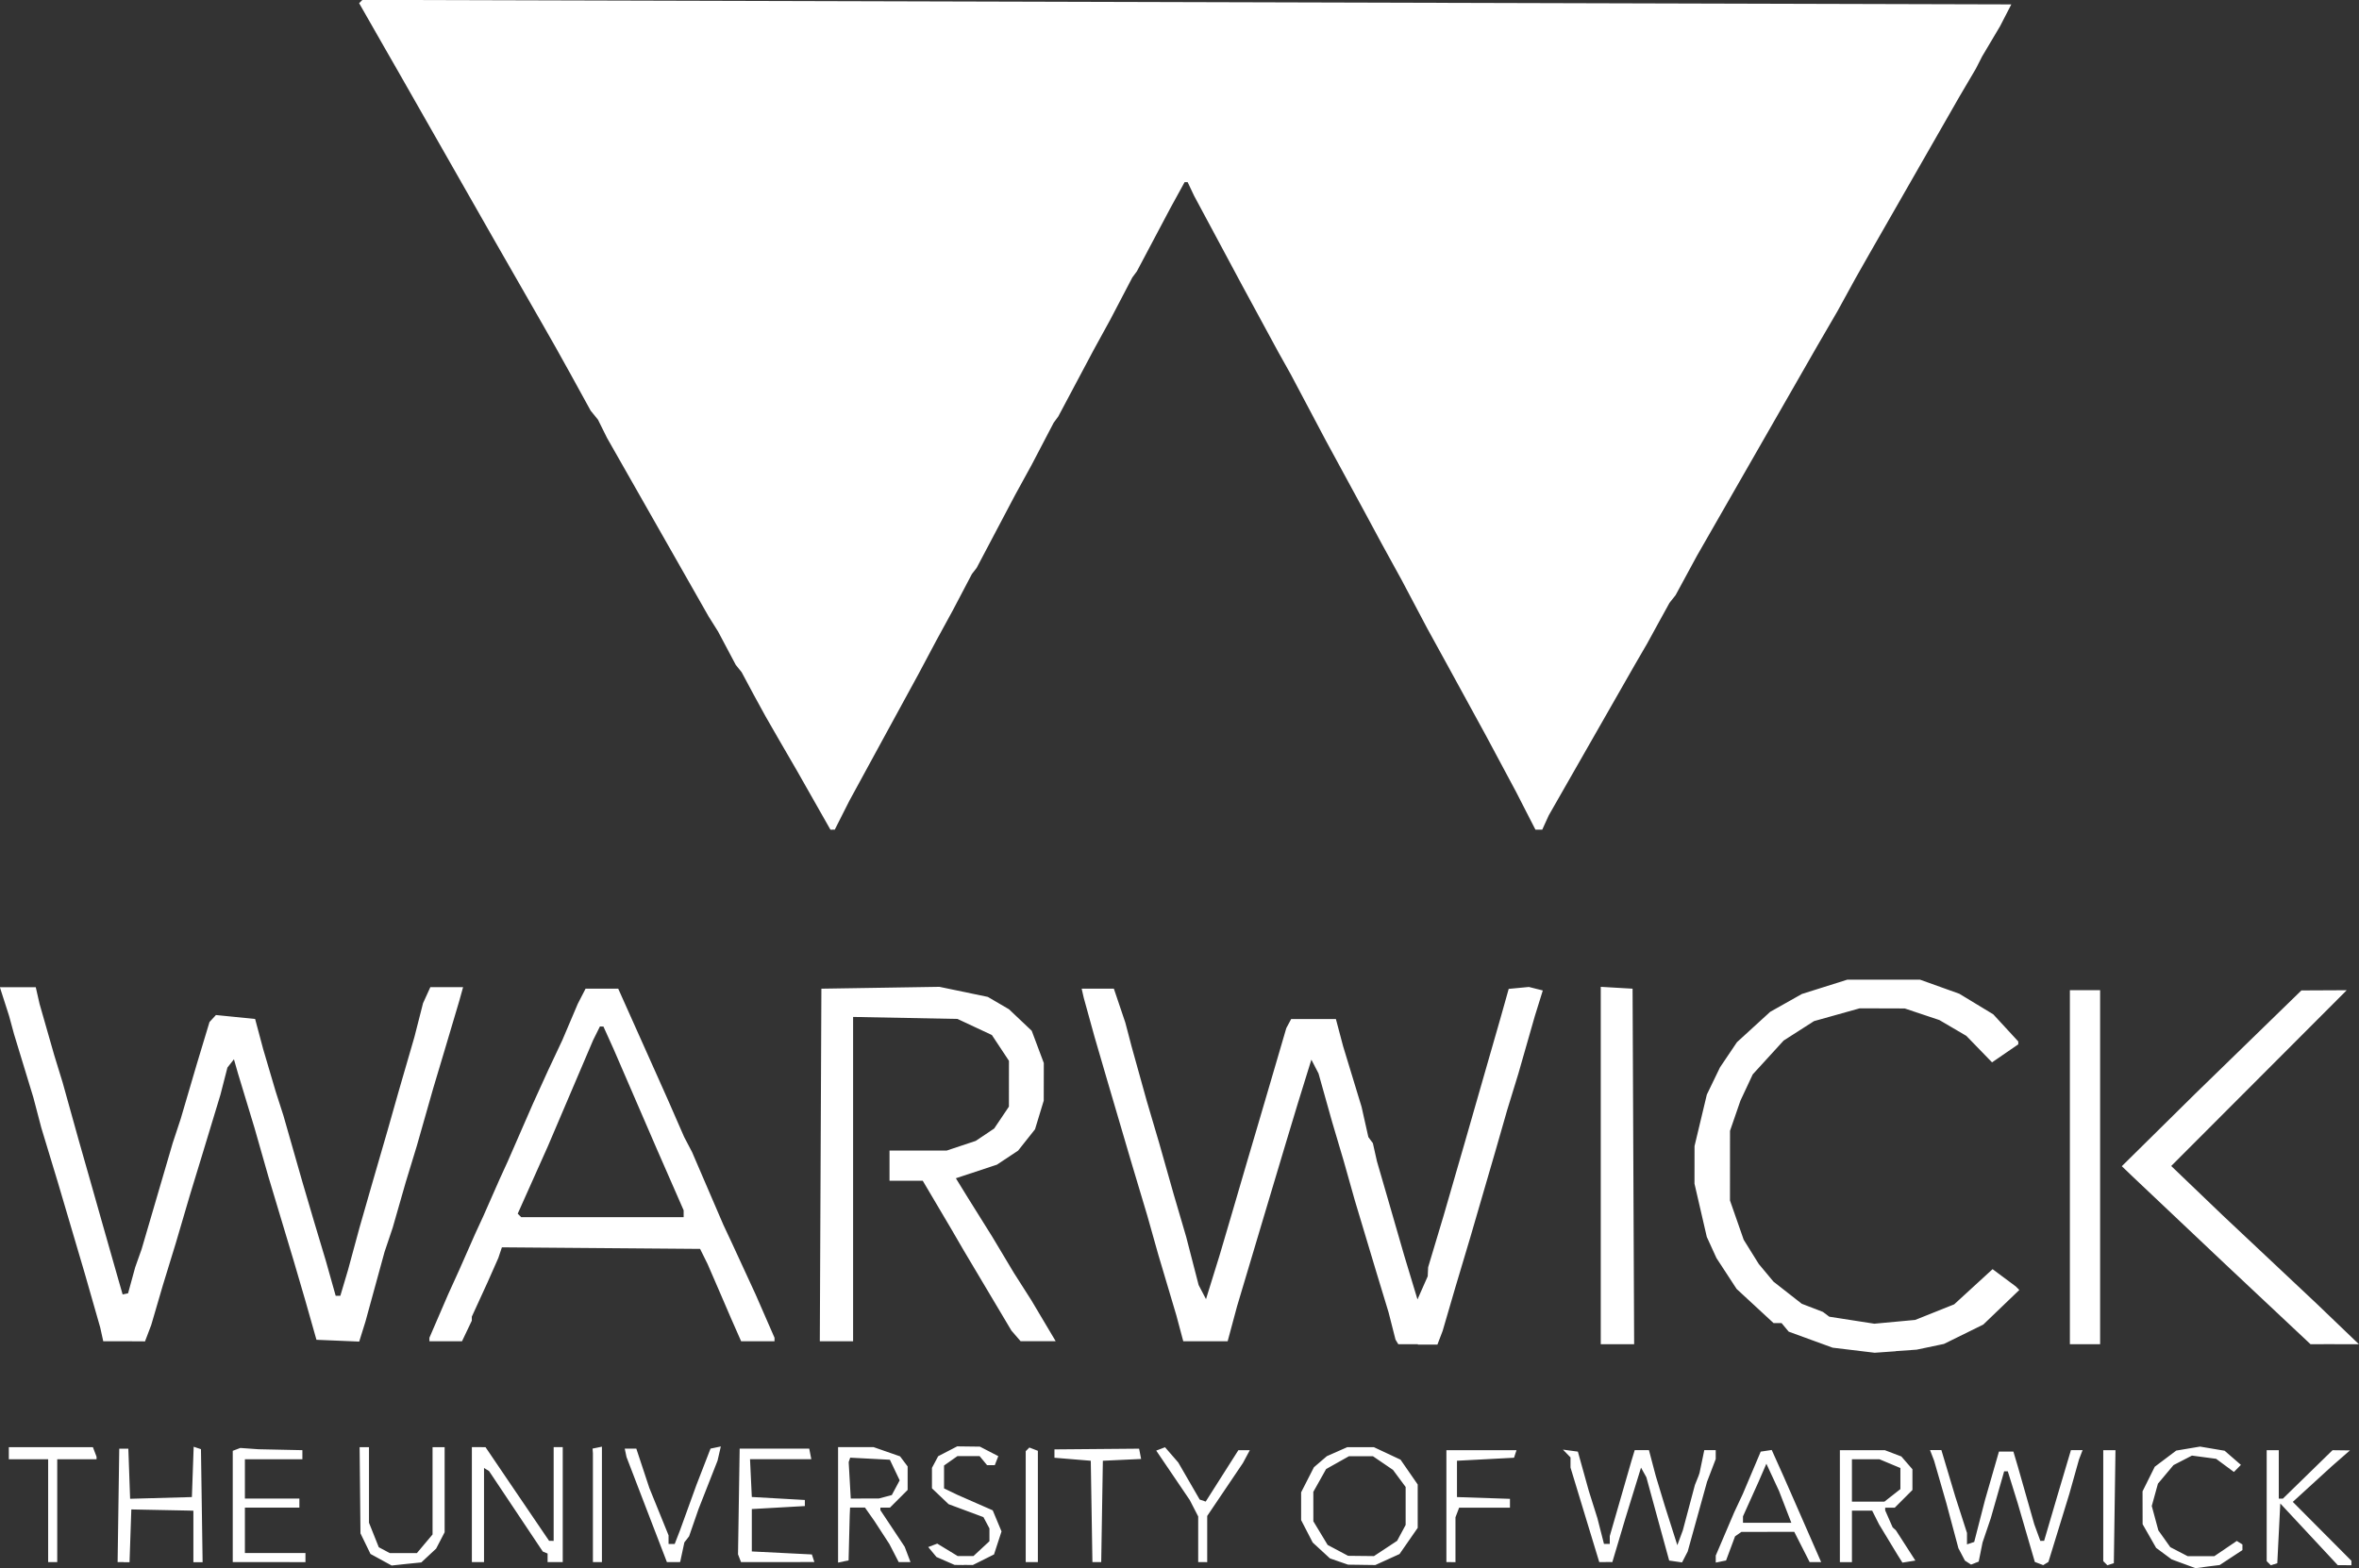 <?xml version="1.0" encoding="UTF-8" standalone="no"?>
<!-- Created with Inkscape (http://www.inkscape.org/) -->

<svg
   width="65.99mm"
   height="43.876mm"
   viewBox="0 0 65.99 43.876"
   version="1.1"
   id="svg5"
   xml:space="preserve"
   xmlns:inkscape="http://www.inkscape.org/namespaces/inkscape"
   xmlns:sodipodi="http://sodipodi.sourceforge.net/DTD/sodipodi-0.dtd"
   xmlns="http://www.w3.org/2000/svg"
   xmlns:svg="http://www.w3.org/2000/svg"><rect x="0" y="0" width="65.99" height="43.876" fill="#333333" stroke="none"/><sodipodi:namedview
     id="namedview7"
     pagecolor="#505050"
     bordercolor="#eeeeee"
     borderopacity="1"
     inkscape:showpageshadow="0"
     inkscape:pageopacity="0"
     inkscape:pagecheckerboard="0"
     inkscape:deskcolor="#505050"
     inkscape:document-units="mm"
     showgrid="false"
     inkscape:zoom="0.52724989"
     inkscape:cx="1096.2544"
     inkscape:cy="565.1969"
     inkscape:window-width="1920"
     inkscape:window-height="1017"
     inkscape:window-x="-8"
     inkscape:window-y="-8"
     inkscape:window-maximized="1"
     inkscape:current-layer="layer1" /><defs
     id="defs2" /><g
     inkscape:label="Layer 1"
     inkscape:groupmode="layer"
     id="layer1"
     transform="translate(-262.057,-266.139)"><path
       style="fill:#ffffff;stroke-width:0.085"
       d="m 323.813,309.968 -0.339,0.046 -0.334,-0.123 -0.334,-0.123 -0.217,-0.161 -0.217,-0.161 -0.189,-0.331 -0.189,-0.331 -0.001,-0.46 -10e-4,-0.46 0.171,-0.344 0.171,-0.344 0.3,-0.226 0.3,-0.226 0.333,-0.056 0.333,-0.056 0.344,0.058 0.344,0.058 0.228,0.198 0.228,0.198 -0.098,0.099 -0.098,0.099 -0.249,-0.184 -0.249,-0.184 -0.338,-0.045 -0.338,-0.045 -0.258,0.133 -0.258,0.133 -0.218,0.26 -0.218,0.26 -0.086,0.312 -0.086,0.312 0.092,0.341 0.092,0.341 0.167,0.235 0.167,0.235 0.243,0.126 0.243,0.126 h 0.373 0.373 l 0.314,-0.213 0.314,-0.213 0.079,0.049 0.079,0.049 v 0.079 0.079 l -0.318,0.209 -0.318,0.209 z m -50.385,-0.073 -0.415,0.045 -0.296,-0.162 -0.296,-0.162 -0.14,-0.288 -0.14,-0.288 -0.012,-1.206 -0.012,-1.206 h 0.131 0.131 v 1.057 1.057 l 0.137,0.343 0.137,0.343 0.154,0.082 0.154,0.082 h 0.379 0.379 l 0.219,-0.261 0.219,-0.26 v -1.221 -1.221 h 0.169 0.169 v 1.19 1.19 l -0.119,0.229 -0.119,0.229 -0.207,0.193 -0.207,0.193 z m 15.587,0.031 -0.254,-0.003 -0.254,-0.111 -0.254,-0.111 -0.115,-0.139 -0.115,-0.139 0.126,-0.048 0.126,-0.048 0.286,0.174 0.286,0.174 0.22,3.4e-4 0.22,3.4e-4 0.224,-0.208 0.224,-0.208 v -0.179 -0.179 l -0.084,-0.158 -0.084,-0.158 -0.487,-0.181 -0.487,-0.181 -0.233,-0.222 -0.233,-0.222 v -0.286 -0.286 l 0.087,-0.163 0.087,-0.163 0.266,-0.138 0.266,-0.138 0.318,0.004 0.318,0.004 0.257,0.133 0.257,0.133 -0.049,0.126 -0.049,0.126 h -0.108 -0.108 l -0.105,-0.127 -0.105,-0.127 h -0.309 -0.309 l -0.188,0.132 -0.188,0.132 v 0.32 0.32 l 0.191,0.092 0.191,0.092 0.49,0.215 0.49,0.215 0.123,0.295 0.123,0.295 -0.105,0.322 -0.105,0.322 -0.296,0.148 -0.296,0.148 -0.254,-0.003 z m 11.134,-0.005 -0.381,-0.005 -0.254,-0.088 -0.254,-0.088 -0.241,-0.222 -0.241,-0.222 -0.162,-0.314 -0.162,-0.314 v -0.388 -0.388 l 0.179,-0.351 0.179,-0.351 0.181,-0.155 0.181,-0.155 0.285,-0.126 0.286,-0.126 h 0.372 0.372 l 0.373,0.175 0.373,0.175 0.24,0.347 0.24,0.347 v 0.607 0.607 l -0.254,0.366 -0.254,0.366 -0.339,0.154 -0.339,0.154 -0.381,-0.005 z m -0.019,-0.249 0.362,0.004 0.324,-0.214 0.324,-0.214 0.119,-0.222 0.119,-0.222 v -0.531 -0.531 l -0.177,-0.239 -0.177,-0.239 -0.28,-0.191 -0.28,-0.191 h -0.336 -0.336 l -0.319,0.179 -0.319,0.179 -0.179,0.319 -0.179,0.319 4.2e-4,0.412 4.2e-4,0.412 0.2,0.331 0.2,0.331 0.286,0.152 0.286,0.152 0.362,0.004 z m 17.173,0.2 -0.108,0.042 -0.086,-0.056 -0.086,-0.056 -0.091,-0.173 -0.091,-0.173 -0.169,-0.632 -0.169,-0.632 -0.171,-0.593 -0.171,-0.593 -0.057,-0.148 -0.057,-0.148 h 0.159 0.159 l 0.196,0.656 0.196,0.656 0.162,0.503 0.162,0.503 v 0.16 0.16 l 0.101,-0.034 0.101,-0.034 0.151,-0.587 0.151,-0.587 0.195,-0.677 0.195,-0.677 h 0.202 0.202 l 0.063,0.212 0.063,0.212 0.229,0.804 0.229,0.804 0.085,0.233 0.085,0.233 0.053,-5.9e-4 0.053,-5.9e-4 0.18,-0.613 0.18,-0.613 0.195,-0.656 0.195,-0.656 h 0.163 0.163 l -0.05,0.13 -0.05,0.13 -0.136,0.484 -0.136,0.484 -0.292,0.95 -0.292,0.95 -0.073,0.045 -0.073,0.045 -0.117,-0.045 -0.117,-0.045 -0.24,-0.823 -0.24,-0.823 -0.138,-0.444 -0.138,-0.444 -0.051,-6e-4 -0.051,-5.9e-4 -0.187,0.656 -0.187,0.656 -0.115,0.339 -0.115,0.339 -0.054,0.268 -0.054,0.268 -0.108,0.042 z m 3.796,0.031 -0.09,0.03 -0.058,-0.058 -0.058,-0.058 v -1.552 -1.552 h 0.171 0.171 l -0.023,1.581 -0.023,1.581 z m 4.572,2.5e-4 -0.09,0.03 -0.058,-0.058 -0.058,-0.058 v -1.552 -1.552 h 0.169 0.169 v 0.677 0.677 h 0.058 0.058 l 0.694,-0.677 0.694,-0.677 0.243,0.003 0.243,0.003 -0.254,0.222 -0.254,0.222 -0.545,0.498 -0.545,0.498 0.82,0.824 0.82,0.824 v 0.062 0.062 l -0.191,-6e-4 -0.191,-5.9e-4 -0.804,-0.863 -0.804,-0.863 -0.042,0.836 -0.042,0.836 -0.09,0.03 z m -62.14,-0.059 h -0.127 v -1.439 -1.439 h -0.55 -0.55 v -0.169 -0.169 h 1.176 1.176 l 0.051,0.134 0.051,0.134 v 0.035 0.035 h -0.55 -0.55 v 1.439 1.439 z m 1.984,0 h -0.168 l 0.023,-1.587 0.023,-1.587 h 0.127 0.127 l 0.025,0.701 0.025,0.701 0.864,-0.024 0.864,-0.024 0.025,-0.704 0.025,-0.704 0.102,0.034 0.102,0.034 0.023,1.581 0.023,1.581 h -0.129 -0.129 v -0.72 -0.72 l -0.064,-0.002 -0.064,-0.002 -0.804,-0.016 -0.804,-0.016 -0.025,0.738 -0.025,0.738 h -0.168 z m 4.069,0 h -1.016 v -1.557 -1.557 l 0.106,-0.04 0.106,-0.04 0.254,0.018 0.254,0.018 0.614,0.013 0.614,0.013 v 0.127 0.127 h -0.804 -0.804 v 0.55 0.55 h 0.762 0.762 v 0.127 0.127 h -0.762 -0.762 v 0.635 0.635 h 0.847 0.847 v 0.127 0.127 z m 5.842,0 h -0.169 v -1.609 -1.609 l 0.191,10e-4 0.191,0.001 0.3,0.443 0.3,0.443 0.589,0.867 0.589,0.867 0.064,10e-4 0.064,10e-4 v -1.312 -1.312 h 0.127 0.127 v 1.609 1.609 h -0.212 -0.212 v -0.12 -0.12 l -0.067,-0.028 -0.067,-0.028 -0.752,-1.126 -0.752,-1.126 -0.07,-0.043 -0.07,-0.043 v 1.317 1.317 z m 3.344,0 h -0.127 v -1.524 -1.524 l -0.005,-0.064 -0.005,-0.064 0.131,-0.027 0.131,-0.027 v 1.615 1.615 h -0.127 z m 2.129,0 h -0.186 l -0.269,-0.699 -0.269,-0.699 -0.296,-0.771 -0.296,-0.771 -0.025,-0.118 -0.025,-0.118 h 0.162 0.162 l 0.182,0.55 0.182,0.55 0.269,0.663 0.269,0.663 v 0.121 0.121 h 0.086 0.086 l 0.074,-0.191 0.074,-0.191 0.23,-0.635 0.23,-0.635 0.197,-0.508 0.197,-0.508 0.144,-0.03 0.144,-0.03 -0.046,0.199 -0.046,0.199 -0.266,0.677 -0.266,0.677 -0.132,0.381 -0.132,0.381 -0.066,0.085 -0.066,0.085 -0.059,0.275 -0.059,0.275 z m 2.913,0 h -1.026 l -0.042,-0.109 -0.042,-0.109 0.023,-1.479 0.023,-1.479 h 0.973 0.973 l 0.029,0.148 0.029,0.148 h -0.857 -0.857 l 0.025,0.529 0.025,0.529 0.742,0.042 0.742,0.042 v 0.085 0.085 l -0.742,0.042 -0.742,0.042 v 0.593 0.593 l 0.84,0.042 0.84,0.042 0.035,0.106 0.035,0.106 z m 1.837,-0.016 -0.148,0.029 v -1.615 -1.615 h 0.497 0.497 l 0.37,0.129 0.37,0.129 0.106,0.141 0.106,0.141 v 0.329 0.329 l -0.247,0.247 -0.247,0.247 h -0.134 -0.134 v 0.036 0.036 l 0.34,0.512 0.34,0.512 0.081,0.214 0.081,0.214 h -0.165 -0.165 l -0.13,-0.252 -0.13,-0.252 -0.208,-0.32 -0.208,-0.32 -0.134,-0.191 -0.134,-0.191 h -0.208 -0.208 l -0.005,0.106 -0.005,0.106 -0.016,0.634 -0.016,0.634 -0.148,0.029 z m 0.6,-1.763 0.395,-0.001 0.18,-0.048 0.18,-0.048 0.11,-0.206 0.11,-0.206 -0.137,-0.288 -0.137,-0.288 -0.555,-0.029 -0.555,-0.029 -0.021,0.062 -0.021,0.062 0.029,0.51 0.029,0.51 0.395,-10e-4 z m 4.67,1.779 h -0.169 v -1.552 -1.552 l 0.051,-0.051 0.051,-0.051 0.119,0.046 0.119,0.046 v 1.557 1.557 z m 1.82,0 h -0.123 l -0.023,-1.418 -0.023,-1.418 -0.508,-0.042 -0.508,-0.042 v -0.117 -0.117 l 1.184,-0.01 1.184,-0.01 0.028,0.144 0.028,0.144 -0.535,0.025 -0.535,0.025 -0.023,1.418 -0.023,1.418 z m 2.963,0 h -0.127 v -0.639 -0.639 l -0.118,-0.229 -0.118,-0.229 -0.469,-0.692 -0.469,-0.692 0.123,-0.047 0.123,-0.047 0.185,0.213 0.185,0.213 0.3,0.519 0.3,0.519 0.084,0.028 0.084,0.028 0.457,-0.719 0.457,-0.719 h 0.16 0.16 l -0.096,0.179 -0.096,0.179 -0.5,0.741 -0.5,0.741 v 0.646 0.646 z m 6.943,0 h -0.127 v -1.566 -1.566 h 0.981 0.981 l -0.035,0.106 -0.035,0.106 -0.798,0.042 -0.798,0.042 v 0.508 0.508 l 0.741,0.025 0.741,0.025 v 0.124 0.124 h -0.711 -0.711 l -0.051,0.134 -0.051,0.134 v 0.628 0.628 z m 4.332,-7.6e-4 -0.183,-7.6e-4 -0.148,-0.486 -0.148,-0.486 -0.254,-0.836 -0.254,-0.836 v -0.142 -0.142 l -0.106,-0.109 -0.106,-0.109 0.209,0.028 0.209,0.028 0.153,0.55 0.153,0.55 0.12,0.381 0.12,0.381 0.092,0.36 0.092,0.36 h 0.081 0.081 v -0.11 -0.11 l 0.304,-1.054 0.304,-1.054 0.045,-0.148 0.045,-0.148 h 0.199 0.199 l 0.095,0.36 0.095,0.36 0.128,0.423 0.128,0.423 0.174,0.547 0.174,0.547 0.077,-0.208 0.077,-0.208 0.169,-0.635 0.169,-0.635 0.051,-0.127 0.051,-0.127 0.014,-0.042 0.014,-0.042 0.066,-0.318 0.066,-0.318 h 0.16 0.16 v 0.125 0.125 l -0.122,0.319 -0.122,0.319 -0.27,0.974 -0.27,0.974 -0.079,0.153 -0.079,0.153 -0.18,-0.026 -0.18,-0.026 -0.151,-0.55 -0.151,-0.55 -0.168,-0.615 -0.168,-0.615 -0.075,-0.135 -0.075,-0.135 -0.218,0.707 -0.218,0.707 -0.183,0.614 -0.183,0.614 -0.183,-7.6e-4 z m 3.221,-0.015 -0.145,0.028 v -0.098 -0.098 l 0.259,-0.607 0.259,-0.607 0.119,-0.254 0.119,-0.254 0.251,-0.593 0.251,-0.593 0.154,-0.023 0.154,-0.023 0.162,0.361 0.162,0.361 0.149,0.339 0.149,0.339 0.38,0.868 0.38,0.868 h -0.161 -0.161 l -0.215,-0.423 -0.215,-0.423 -0.739,0.001 -0.739,10e-4 -0.089,0.062 -0.089,0.062 -0.126,0.338 -0.126,0.338 -0.145,0.028 z m 1.293,-1.085 h 0.676 l -0.172,-0.445 -0.172,-0.445 -0.177,-0.381 -0.177,-0.381 -0.11,0.254 -0.11,0.254 -0.217,0.482 -0.217,0.482 v 0.09 0.09 z m 2.203,1.101 h -0.169 v -1.566 -1.566 h 0.629 0.629 l 0.231,0.088 0.231,0.088 0.155,0.179 0.155,0.179 v 0.29 0.29 l -0.247,0.247 -0.247,0.247 h -0.134 -0.134 v 0.038 0.038 l 0.104,0.237 0.104,0.237 0.046,0.042 0.046,0.042 0.272,0.423 0.272,0.423 -0.181,0.029 -0.181,0.029 -0.071,-0.113 -0.071,-0.113 -0.256,-0.423 -0.256,-0.423 -0.096,-0.191 -0.096,-0.191 h -0.283 -0.283 v 0.72 0.72 z m 0.624,-1.693 h 0.454 l 0.223,-0.175 0.223,-0.175 v -0.295 -0.295 l -0.294,-0.123 -0.294,-0.123 h -0.384 -0.384 v 0.593 0.593 z m 0.773,-4.207 -0.593,0.042 -0.588,-0.071 -0.588,-0.071 -0.614,-0.224 -0.614,-0.224 -0.1,-0.12 -0.1,-0.12 h -0.112 -0.112 l -0.517,-0.478 -0.517,-0.478 -0.282,-0.432 -0.282,-0.432 -0.135,-0.296 -0.135,-0.296 -0.172,-0.744 -0.172,-0.744 5.9e-4,-0.526 5.9e-4,-0.526 0.172,-0.72 0.172,-0.72 0.184,-0.381 0.184,-0.381 0.237,-0.352 0.237,-0.352 0.465,-0.425 0.465,-0.425 0.444,-0.25 0.444,-0.25 0.635,-0.2 0.635,-0.2 1.016,-2.5e-4 1.016,-2.5e-4 0.55,0.197 0.55,0.197 0.475,0.288 0.475,0.288 0.35,0.38 0.35,0.38 v 0.04 0.04 l -0.367,0.252 -0.367,0.252 -0.36,-0.371 -0.36,-0.371 -0.377,-0.221 -0.377,-0.221 -0.484,-0.162 -0.484,-0.162 -0.63,-0.002 -0.63,-0.002 -0.639,0.179 -0.639,0.179 -0.425,0.272 -0.425,0.272 -0.432,0.473 -0.432,0.473 -0.172,0.367 -0.172,0.367 -0.146,0.423 -0.146,0.423 -5.1e-4,0.974 -5.1e-4,0.974 0.192,0.55 0.192,0.55 0.211,0.339 0.211,0.339 0.205,0.246 0.205,0.246 0.396,0.31 0.396,0.31 0.296,0.114 0.296,0.114 0.089,0.067 0.089,0.067 0.63,0.098 0.63,0.098 0.572,-0.053 0.572,-0.053 0.545,-0.218 0.545,-0.218 0.537,-0.492 0.537,-0.492 0.325,0.242 0.325,0.242 0.049,0.049 0.049,0.049 -0.504,0.484 -0.504,0.484 -0.55,0.271 -0.55,0.271 -0.381,0.08 -0.381,0.08 -0.593,0.042 z m -13.371,-0.196 h -0.547 l -0.039,-0.064 -0.039,-0.064 -0.097,-0.381 -0.097,-0.381 -0.167,-0.55 -0.167,-0.55 -0.305,-1.016 -0.305,-1.016 -0.155,-0.55 -0.155,-0.55 -0.163,-0.55 -0.163,-0.55 -0.19,-0.677 -0.19,-0.677 -0.1,-0.193 -0.1,-0.193 -0.191,0.616 -0.191,0.616 -0.166,0.55 -0.166,0.55 -0.304,1.016 -0.304,1.016 -0.164,0.55 -0.164,0.55 -0.215,0.72 -0.215,0.72 -0.131,0.487 -0.131,0.487 h -0.621 -0.621 l -0.096,-0.36 -0.096,-0.36 -0.252,-0.847 -0.252,-0.847 -0.155,-0.55 -0.155,-0.55 -0.228,-0.762 -0.228,-0.762 -0.336,-1.143 -0.336,-1.143 -0.173,-0.593 -0.173,-0.593 -0.152,-0.55 -0.152,-0.55 -0.029,-0.127 -0.029,-0.127 h 0.45 0.451 l 0.16,0.474 0.16,0.474 0.087,0.33 0.086,0.33 0.212,0.762 0.212,0.762 0.175,0.593 0.175,0.593 0.204,0.72 0.204,0.72 0.174,0.593 0.174,0.593 0.174,0.674 0.174,0.674 0.103,0.197 0.103,0.197 0.191,-0.616 0.191,-0.616 0.162,-0.55 0.162,-0.55 0.223,-0.762 0.223,-0.762 0.15,-0.508 0.15,-0.508 0.174,-0.593 0.174,-0.593 0.223,-0.762 0.223,-0.762 0.068,-0.127 0.068,-0.127 h 0.626 0.626 l 0.101,0.381 0.101,0.381 0.258,0.847 0.258,0.847 0.095,0.423 0.095,0.423 0.063,0.085 0.063,0.085 0.057,0.254 0.057,0.254 0.172,0.593 0.172,0.593 0.208,0.72 0.208,0.72 0.187,0.619 0.187,0.619 0.143,-0.323 0.143,-0.323 0.006,-0.127 0.006,-0.127 0.216,-0.72 0.216,-0.72 0.159,-0.55 0.159,-0.55 0.135,-0.466 0.135,-0.466 0.34,-1.185 0.34,-1.185 0.158,-0.55 0.158,-0.55 0.119,-0.423 0.119,-0.423 0.282,-0.027 0.282,-0.027 0.195,0.049 0.195,0.049 -0.112,0.36 -0.112,0.36 -0.23,0.804 -0.23,0.804 -0.156,0.508 -0.156,0.508 -0.17,0.593 -0.17,0.593 -0.345,1.185 -0.345,1.185 -0.215,0.72 -0.215,0.72 -0.173,0.593 -0.173,0.593 -0.073,0.191 -0.073,0.191 h -0.547 z m 5.582,0 h -0.466 v -5 -5 l 0.445,0.026 0.445,0.026 0.022,4.974 0.022,4.974 z m 13.08,0 h -0.423 v -4.953 -4.953 h 0.423 0.423 v 4.953 4.953 z m 6.985,-0.002 -0.677,5e-4 -1.185,-1.113 -1.185,-1.113 -1.307,-1.236 -1.307,-1.236 -0.147,-0.141 -0.147,-0.141 1.03,-1.017 1.03,-1.017 1.482,-1.442 1.482,-1.442 0.634,-0.003 0.634,-0.003 -2.455,2.459 -2.455,2.459 0.725,0.695 0.725,0.695 1.306,1.228 1.306,1.228 0.594,0.57 0.594,0.57 -0.677,5.1e-4 z m -61.837,-0.082 h -0.585 l -0.042,-0.191 -0.042,-0.191 -0.218,-0.762 -0.218,-0.762 -0.375,-1.27 -0.375,-1.27 -0.231,-0.762 -0.231,-0.762 -0.111,-0.423 -0.111,-0.423 -0.271,-0.889 -0.271,-0.889 -0.069,-0.254 -0.069,-0.254 -0.129,-0.402 -0.129,-0.402 h 0.502 0.502 l 0.053,0.233 0.053,0.233 0.206,0.72 0.206,0.72 0.117,0.381 0.117,0.381 0.224,0.804 0.224,0.804 0.163,0.572 0.163,0.572 0.162,0.572 0.162,0.572 0.229,0.804 0.229,0.804 0.061,0.212 0.061,0.212 0.076,-0.016 0.076,-0.016 0.1,-0.365 0.1,-0.365 0.09,-0.254 0.09,-0.254 0.434,-1.482 0.434,-1.482 0.112,-0.339 0.112,-0.339 0.224,-0.762 0.224,-0.762 0.179,-0.593 0.179,-0.593 0.09,-0.098 0.09,-0.098 0.548,0.055 0.548,0.055 0.113,0.423 0.113,0.423 0.175,0.593 0.175,0.593 0.109,0.339 0.109,0.339 0.266,0.931 0.266,0.931 0.162,0.55 0.162,0.55 0.165,0.55 0.165,0.55 0.137,0.487 0.137,0.487 h 0.065 0.065 l 0.107,-0.36 0.107,-0.36 0.161,-0.593 0.161,-0.593 0.17,-0.593 0.17,-0.593 0.221,-0.762 0.221,-0.762 0.156,-0.55 0.156,-0.55 0.221,-0.762 0.221,-0.762 0.121,-0.474 0.121,-0.474 0.102,-0.224 0.102,-0.224 h 0.458 0.458 l -0.053,0.191 -0.053,0.191 -0.214,0.72 -0.214,0.72 -0.152,0.508 -0.152,0.508 -0.229,0.804 -0.229,0.804 -0.155,0.508 -0.155,0.508 -0.182,0.635 -0.182,0.635 -0.114,0.339 -0.114,0.339 -0.267,0.974 -0.267,0.974 -0.087,0.279 -0.087,0.279 -0.598,-0.025 -0.598,-0.025 -0.156,-0.55 -0.156,-0.55 -0.161,-0.55 -0.161,-0.55 -0.356,-1.185 -0.356,-1.185 -0.193,-0.677 -0.193,-0.677 -0.231,-0.762 -0.231,-0.762 -0.057,-0.2 -0.057,-0.2 -0.091,0.115 -0.091,0.115 -0.098,0.381 -0.098,0.381 -0.257,0.847 -0.257,0.847 -0.168,0.55 -0.168,0.55 -0.199,0.677 -0.199,0.677 -0.182,0.593 -0.182,0.593 -0.162,0.554 -0.162,0.554 -0.087,0.229 -0.087,0.229 z m 8.995,0 h -0.456 v -0.049 -0.049 l 0.262,-0.607 0.262,-0.607 0.154,-0.339 0.154,-0.339 0.224,-0.508 0.224,-0.508 0.117,-0.254 0.117,-0.254 0.224,-0.508 0.224,-0.508 0.116,-0.254 0.116,-0.254 0.351,-0.804 0.351,-0.804 0.212,-0.466 0.212,-0.466 0.199,-0.423 0.199,-0.423 0.216,-0.508 0.216,-0.508 0.109,-0.212 0.109,-0.212 h 0.457 0.457 l 0.568,1.27 0.568,1.27 0.132,0.296 0.132,0.296 0.222,0.508 0.222,0.508 0.111,0.212 0.111,0.212 0.437,1.016 0.437,1.016 0.119,0.254 0.119,0.254 0.332,0.72 0.332,0.72 0.265,0.607 0.265,0.607 v 0.049 0.049 h -0.467 -0.467 l -0.14,-0.318 -0.14,-0.318 -0.155,-0.36 -0.155,-0.36 -0.174,-0.402 -0.174,-0.402 -0.105,-0.212 -0.105,-0.212 -2.772,-0.022 -2.772,-0.022 -0.05,0.149 -0.05,0.149 -0.15,0.339 -0.15,0.339 -0.221,0.482 -0.221,0.482 v 0.056 0.056 l -0.137,0.288 -0.137,0.288 z m 4.384,-3.471 h 2.272 v -0.096 -0.096 l -0.375,-0.857 -0.375,-0.857 -0.604,-1.397 -0.604,-1.397 -0.143,-0.317 -0.143,-0.317 -0.049,-9.7e-4 -0.049,-9.8e-4 -0.095,0.191 -0.095,0.191 -0.632,1.482 -0.632,1.482 -0.423,0.946 -0.423,0.946 0.049,0.049 0.049,0.049 h 2.272 z m 6.547,3.471 h -0.466 l 0.022,-4.932 0.022,-4.932 1.651,-0.026 1.651,-0.026 0.677,0.141 0.677,0.141 0.296,0.173 0.296,0.173 0.318,0.301 0.318,0.301 0.169,0.451 0.169,0.451 -9.1e-4,0.526 -9.2e-4,0.526 -0.122,0.401 -0.122,0.401 -0.237,0.299 -0.237,0.299 -0.296,0.196 -0.296,0.196 -0.574,0.19 -0.574,0.19 0.165,0.268 0.165,0.268 0.344,0.55 0.344,0.55 0.304,0.508 0.304,0.508 0.243,0.381 0.243,0.381 0.34,0.572 0.34,0.572 h -0.491 -0.491 l -0.128,-0.148 -0.128,-0.148 -0.668,-1.123 -0.668,-1.123 -0.169,-0.291 -0.169,-0.291 -0.403,-0.682 -0.403,-0.682 h -0.465 -0.465 v -0.423 -0.423 h 0.801 0.801 l 0.405,-0.135 0.405,-0.135 0.258,-0.173 0.258,-0.173 0.206,-0.306 0.206,-0.306 6.8e-4,-0.641 6.7e-4,-0.641 -0.239,-0.361 -0.239,-0.361 -0.481,-0.225 -0.481,-0.225 -1.46,-0.028 -1.46,-0.028 v 4.537 4.537 z m -0.11,-14.311 -0.059,-0.002 -0.466,-0.821 -0.466,-0.821 -0.247,-0.426 -0.247,-0.426 -0.195,-0.339 -0.195,-0.339 -0.162,-0.296 -0.162,-0.296 -0.172,-0.321 -0.172,-0.321 -0.082,-0.102 -0.082,-0.102 -0.247,-0.466 -0.247,-0.466 -0.133,-0.212 -0.133,-0.212 -1.421,-2.498 -1.421,-2.498 -0.126,-0.254 -0.126,-0.254 -0.103,-0.127 -0.103,-0.127 -0.279,-0.508 -0.279,-0.508 -0.212,-0.381 -0.212,-0.381 -0.177,-0.311 -0.177,-0.311 -0.671,-1.171 -0.671,-1.171 -1.351,-2.371 -1.351,-2.371 -0.179,-0.312 -0.179,-0.312 -0.369,-0.646 -0.369,-0.646 0.046,-0.046 0.046,-0.046 23.063,0.063 23.063,0.063 -0.158,0.306 -0.158,0.306 -0.251,0.423 -0.251,0.423 -0.086,0.169 -0.086,0.169 -0.232,0.394 -0.232,0.394 -1.27,2.218 -1.27,2.218 -0.176,0.31 -0.176,0.31 -0.26,0.474 -0.26,0.474 -0.283,0.487 -0.283,0.487 -0.177,0.309 -0.177,0.309 -1.505,2.625 -1.505,2.625 -0.298,0.55 -0.298,0.55 -0.085,0.107 -0.085,0.107 -0.151,0.274 -0.151,0.274 -0.162,0.296 -0.162,0.296 -0.172,0.296 -0.172,0.296 -1.204,2.107 -1.204,2.107 -0.091,0.2 -0.091,0.2 h -0.095 -0.095 l -0.271,-0.529 -0.271,-0.529 -0.427,-0.798 -0.427,-0.798 -0.559,-1.022 -0.559,-1.022 -0.256,-0.466 -0.256,-0.466 -0.358,-0.677 -0.358,-0.677 -0.279,-0.508 -0.279,-0.508 -0.251,-0.466 -0.251,-0.466 -0.529,-0.974 -0.529,-0.974 -0.493,-0.931 -0.493,-0.931 -0.173,-0.309 -0.173,-0.309 -0.521,-0.961 -0.521,-0.961 -0.272,-0.508 -0.272,-0.508 -0.386,-0.72 -0.386,-0.72 -0.09,-0.19 -0.09,-0.19 -0.042,4e-5 -0.042,4e-5 -0.197,0.359 -0.197,0.359 -0.471,0.889 -0.471,0.889 -0.063,0.085 -0.063,0.085 -0.31,0.593 -0.31,0.593 -0.232,0.423 -0.232,0.423 -0.495,0.931 -0.495,0.931 -0.063,0.085 -0.063,0.085 -0.31,0.593 -0.31,0.593 -0.232,0.423 -0.232,0.423 -0.536,1.016 -0.536,1.016 -0.066,0.085 -0.066,0.085 -0.267,0.508 -0.267,0.508 -0.231,0.423 -0.231,0.423 -0.248,0.466 -0.248,0.466 -0.97,1.778 -0.969,1.778 -0.203,0.402 -0.203,0.402 -0.059,-0.002 z"
       id="path992" /></g></svg>

